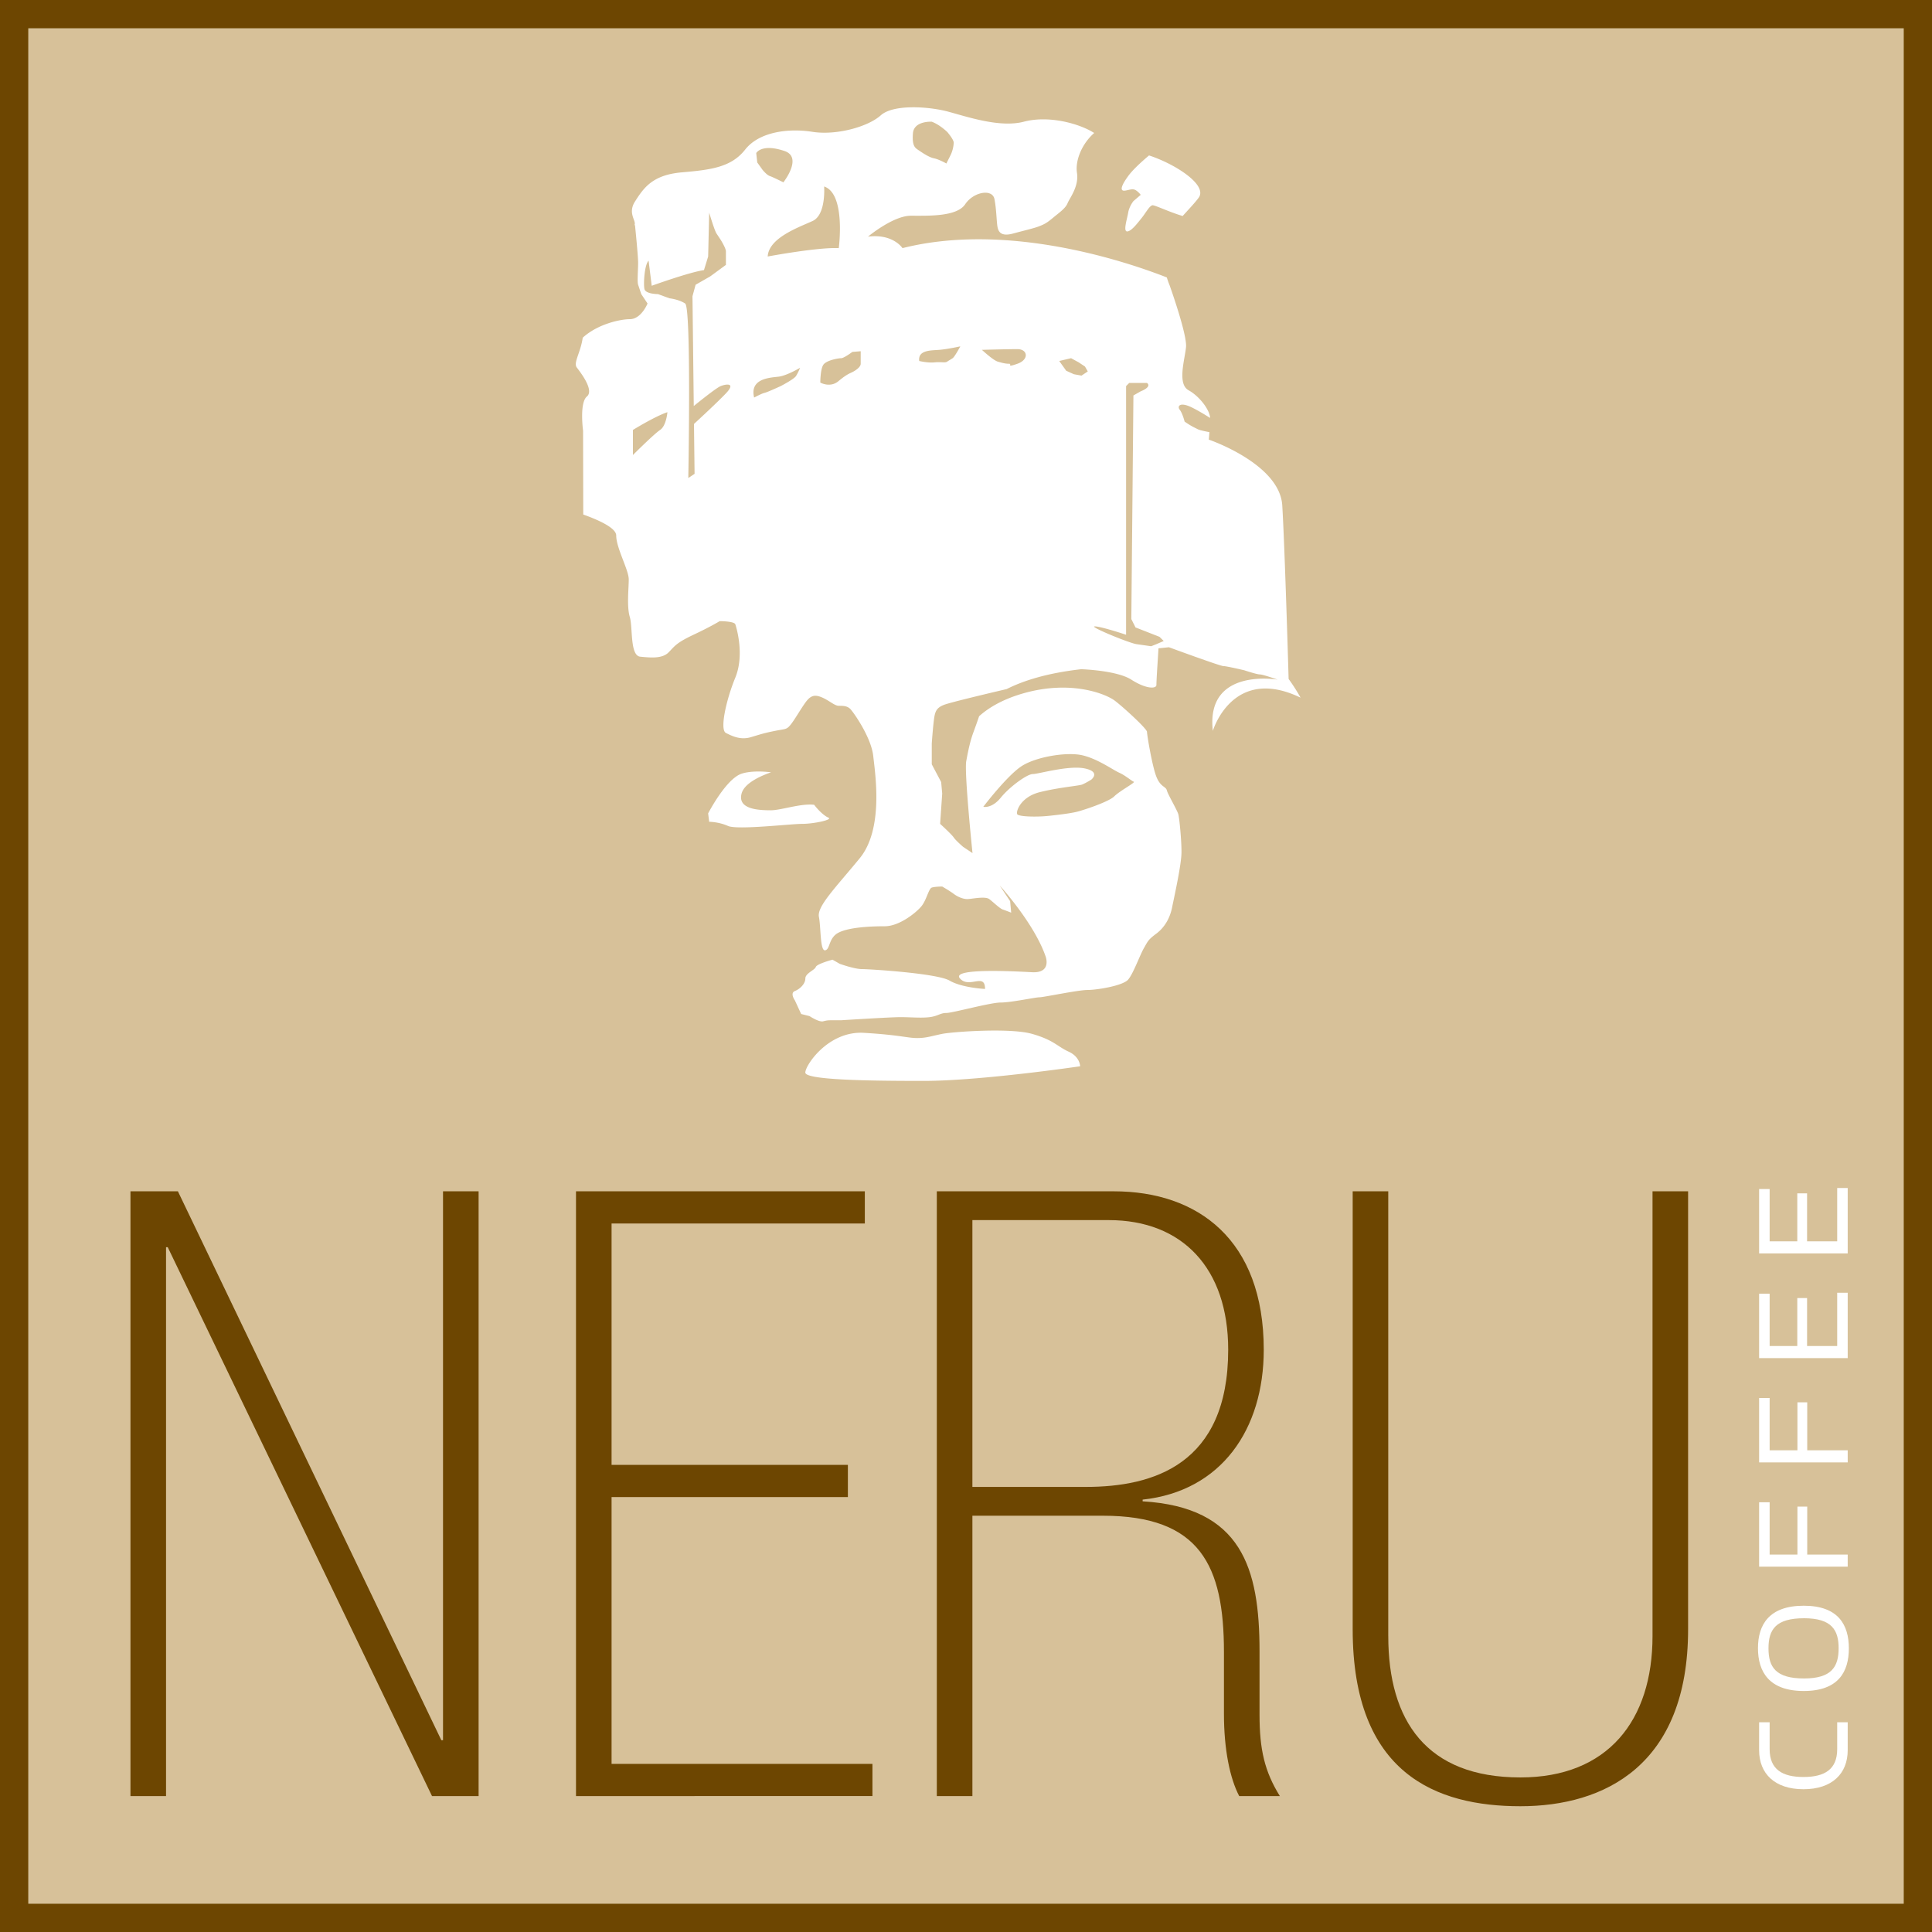 <svg xmlns="http://www.w3.org/2000/svg" width="2500" height="2500" viewBox="0 0 255.118 255.118"><rect x="0" y="0" width="255.118" height="255.118" fill="#808080" stroke="none"/><path d="M251.387 0H0v255.118h255.118V0h-3.731z" fill="#6d4601"/><path fill="#d7c199" d="M3.733 3.733h247.654v247.654H3.733z"/><g fill="#fff"><path d="M238.147 236.265c-3.785 0-5.858-2.054-5.858-5.154v-3.69h1.389v3.558c0 2.663 1.674 3.671 4.47 3.671 2.795 0 4.451-1.008 4.451-3.671v-3.558h1.388v3.69c-.001 3.1-2.074 5.154-5.84 5.154zM238.185 223.293c-4.584 0-6.048-2.548-6.048-5.648s1.464-5.611 6.048-5.611c4.565 0 5.954 2.53 5.954 5.631 0 3.099-1.389 5.628-5.954 5.628zm.039-9.605c-3.729 0-4.698 1.483-4.698 3.976 0 2.491.97 3.975 4.698 3.975 3.651 0 4.565-1.56 4.565-3.994 0-2.397-.914-3.957-4.565-3.957zM232.289 206.879v-8.503h1.389v6.905h3.67v-6.334h1.294v6.334h5.345v1.598h-11.698zM232.289 193.107v-8.502h1.389v6.904h3.67v-6.333h1.294v6.333h5.345v1.598h-11.698zM232.289 179.337v-8.502h1.389v6.904h3.651v-6.334h1.293v6.334h3.977v-7.037h1.388v8.635h-11.698zM232.289 165.51v-8.502h1.389v6.904h3.651v-6.334h1.293v6.334h3.977v-7.037h1.388v8.635h-11.698z"/></g><g fill="#6d4601"><path d="M23.492 157.311l34.784 72.476h.224v-72.476h4.698v79.857h-6.152L22.15 164.691h-.224v72.477h-4.698v-79.857h6.264zM76.06 157.311h38.139v4.25H80.757v31.876h31.205v4.25H80.757v35.23h34.449v4.251H76.06v-79.857zM123.705 157.311h23.376c11.073 0 19.796 6.374 19.796 20.915 0 10.513-5.591 18.678-15.993 19.797v.224c13.086.782 15.436 8.835 15.436 19.797v8.389c0 4.585.671 7.493 2.684 10.736h-5.368c-1.23-2.349-2.015-6.151-2.015-10.849v-8.165c0-11.408-3.132-18.007-15.993-18.007h-17.224v37.021h-4.698v-79.858zm19.685 39.034c8.836 0 18.791-2.908 18.791-18.119 0-10.737-6.04-17.112-15.771-17.112h-18.007v35.231h14.987zM183.319 216.028c0 11.186 5.033 18.68 17.448 18.68 11.52 0 17.447-7.494 17.447-18.68V157.31h4.697v57.824c0 18.007-11.071 23.376-22.145 23.376s-22.146-4.251-22.146-23.376V157.31h4.697v58.718z"/></g><path d="M170.161 89.663s-.503-17.394-.839-22.913c-.334-5.52-9.7-8.698-9.7-8.698s.04-.432.079-.989c-.639-.118-1.282-.259-1.527-.38l-.552-.278c-.55-.276-1.195-.735-1.195-.735s-.276-1.104-.645-1.564c-.366-.46 0-1.103 1.656-.276.82.41 1.686.934 2.35 1.356-.018-1.007-1.347-2.827-2.843-3.657-1.506-.837-.5-4.014-.332-5.687.166-1.674-2.177-8.197-2.177-8.197s-.158-.357-.359-1.011c-5.071-1.988-20.883-7.402-34.903-3.869 0 0-1.242-1.931-4.553-1.518 0 0 3.311-2.76 5.655-2.76 2.347 0 6.072.138 7.176-1.518 1.104-1.655 3.586-2.069 3.864-.689.274 1.38.274 3.036.413 3.725.139.691.554 1.242 2.069.828 1.518-.415 2.76-.69 3.45-.965.69-.277.966-.415 1.795-1.105.827-.688 1.653-1.242 1.931-1.931.275-.689 1.518-2.208 1.24-4.001-.251-1.637.649-3.851 2.277-5.273l-.257-.152c-2.009-1.17-5.854-2.173-9.031-1.337-3.18.837-7.528-.669-10.038-1.337-2.508-.669-7.191-1.004-8.864.501-1.672 1.505-5.853 2.676-9.031 2.173-3.178-.5-7.025 0-8.866 2.343-1.839 2.34-4.516 2.676-8.363 3.009-3.847.335-5.017 2.007-6.188 3.848-1.016 1.595.232 2.561-.073 3.117l.072.007s.413 4.001.413 4.967c0 .967-.138 2.483 0 2.898l.416 1.241.828 1.242s-.828 2.069-2.345 2.069c-1.221 0-4.224.625-6.215 2.446-.269 1.946-1.257 3.299-.789 3.923.502.67 2.341 3.011 1.338 3.846-1.003.838-.502 4.518-.502 4.518l.023 11.062c1.888.672 4.352 1.745 4.352 2.766 0 1.655 1.655 4.552 1.655 5.795 0 1.241-.277 3.586.139 4.967.413 1.379 0 5.105 1.379 5.243 1.38.138 2.897.276 3.725-.552.828-.828.966-1.241 3.312-2.345s3.448-1.794 3.448-1.794 1.932 0 2.071.416c.138.413 1.241 4 0 7.036-1.243 3.035-2.071 6.899-1.243 7.312.827.414 1.931.967 3.311.553 1.381-.416 1.794-.553 3.174-.828 1.38-.277 1.518-.138 2.069-.828.552-.69 1.243-1.933 1.932-2.898.689-.966 1.241-1.103 2.207-.689.967.414 1.656 1.103 2.208 1.103.552 0 1.103 0 1.518.414.415.415 2.76 3.727 3.035 6.208.277 2.484 1.38 9.659-1.793 13.521-3.172 3.864-5.657 6.347-5.38 7.728.274 1.372.14 4.515.816 4.416l.012-.001c.689-.138.414-1.657 1.793-2.347 1.381-.689 4.139-.827 6.071-.827 1.932 0 4.14-1.794 4.83-2.623.689-.828.965-2.344 1.38-2.483.413-.139 1.379-.139 1.379-.139s.966.553 1.518.966c.552.416 1.242.69 1.794.69s2.344-.413 2.899 0c.55.415 1.379 1.242 1.792 1.381.414.137 1.104.413 1.104.413l-.139-1.517-1.379-2.07s4.552 4.968 6.069 9.382c0 0 .829 2.207-1.792 2.07-2.622-.139-10.763-.552-9.521.827 1.241 1.381 3.31-.827 3.31 1.381 0 0-3.034-.139-4.69-1.104-1.656-.968-10.623-1.518-11.589-1.518-.967 0-2.898-.691-2.898-.691l-.966-.551s-.42.112-.894.272c-.578.196-1.237.466-1.312.693-.139.414-1.38.827-1.38 1.518s-.689 1.381-1.38 1.656c-.689.274 0 1.24 0 1.24l.828 1.794 1.104.277s1.242.829 1.793.688c.552-.137.689-.137 1.103-.137h1.242s1.579-.101 3.344-.203c1.812-.105 3.822-.21 4.521-.21 1.378 0 2.759.137 3.862 0 1.105-.139 1.381-.552 2.209-.552.827 0 5.794-1.379 7.176-1.379 1.379 0 4.552-.69 5.104-.69.551 0 5.104-.966 6.347-.966 1.241 0 4.691-.554 5.382-1.381.69-.829 1.518-3.174 2.067-4.14.554-.965.554-1.104 1.658-1.931 1.102-.829 1.792-2.069 2.069-3.449.274-1.38 1.24-5.657 1.24-7.313 0-1.656-.275-4.416-.412-4.967-.14-.552-1.381-2.621-1.519-3.173-.137-.553-.827-.415-1.379-1.793-.553-1.381-1.243-5.52-1.243-5.933 0-.415-3.173-3.312-4.277-4.14-1.104-.827-5.656-2.76-12.005-.966-2.869.811-4.717 1.988-5.887 3.035a77.094 77.094 0 0 1-.735 2.071c-.414 1.104-.69 2.346-.965 3.862-.276 1.519.826 12.143.826 12.143l-1.241-.827s-.965-.829-1.242-1.242c-.276-.414-1.793-1.793-1.793-1.793l.275-4.001-.138-1.518-1.241-2.345v-2.759s.138-1.933.276-3.037c.137-1.103.276-1.655 1.379-2.069.919-.344 6.412-1.641 8.233-2.067 2.242-1.131 5.395-2.121 9.842-2.624 0 0 4.69.139 6.623 1.379 1.931 1.243 3.312 1.243 3.312.69 0-.551.136-2.621.136-2.621l.139-2.208 1.381-.139s6.761 2.484 7.174 2.484c.414 0 2.76.553 2.76.553s1.656.551 2.069.551c.414 0 2.347.689 2.347.689s-9.521-1.656-8.555 6.762c0 0 2.592-8.716 11.584-4.383-.794-1.427-1.577-2.463-1.577-2.463zm-49.607-72.074c.137-1.656 2.483-1.518 2.483-1.518 1.104.415 2.069 1.381 2.069 1.381s.828.965.828 1.379c0 .415-.138 1.104-.414 1.655l-.551 1.105s-.966-.552-1.656-.69c-.69-.138-1.656-.827-2.07-1.103-.414-.277-.828-.552-.689-2.209zM87.165 56.774c-.829.551-3.589 3.311-3.589 3.311v-3.311s2.898-1.793 4.554-2.345c0 0-.139 1.793-.965 2.345zm8.69-4.829c-1.107 1.162-3.366 3.254-4.216 4.037l.078 6.587-.828.553s.414-22.49-.414-23.042c-.828-.552-2.07-.689-2.07-.689l-1.519-.553s-1.656 0-1.793-.689c-.136-.689 0-3.173.553-3.726l.414 3.312s4.967-1.793 6.898-2.069l.552-1.794.137-5.794s.69 2.344.968 2.759l.551.829s.689 1.102.689 1.517v1.794l-2.069 1.517-1.932 1.105-.413 1.518.17 14.498c.735-.598 2.979-2.403 3.555-2.632.689-.28 2.07-.486.689.962zm7.726-32.01c2.485.828-.136 4.139-.136 4.139s-1.38-.689-1.793-.827c-.415-.14-.965-.828-.965-.828l-.692-.965-.136-1.243c.273-.414 1.239-1.104 3.722-.276zm1.519 29.734c-.276.413-2.001 1.31-2.001 1.31s-1.793.828-2.138.897c-.345.068-1.38.621-1.38.621-.622-2.553 2.14-2.622 3.242-2.76 1.104-.14 2.83-1.173 2.83-1.173s-.278.69-.553 1.105zm-3.725-15.799c.138-2.483 4.14-3.863 5.933-4.691 1.794-.828 1.518-4.553 1.518-4.553 2.897.966 1.932 8.14 1.932 8.14-2.76-.138-9.383 1.104-9.383 1.104zm12.279 14.164c0 .461-.735.921-1.104 1.105-.367.184-.736.276-1.839 1.196-1.104.919-2.392.183-2.392.183s0-1.656.368-2.298c.368-.644 2.024-.92 2.392-.92.368 0 1.471-.828 1.471-.828l1.104-.093v1.655zm21.341 53.075c1.931-1.195 5.886-1.839 7.909-1.379 2.024.46 4.048 1.931 4.875 2.299.829.368 1.656 1.104 1.933 1.196.275.093-1.84 1.196-2.575 1.932-.736.736-4.139 1.84-4.875 2.023-.736.186-2.024.369-3.772.552-1.747.184-3.862.093-4.14-.183-.274-.277.368-2.3 2.944-2.944s5.151-.827 5.61-1.012c.461-.183 1.197-.643 1.197-.643s1.288-1.013-.829-1.473c-2.115-.459-6.163.736-6.898.736-.736 0-3.035 1.656-4.229 3.127-1.197 1.471-2.302 1.196-2.302 1.196s3.219-4.231 5.152-5.427zM125.796 47.3c-.276.184-.46.276-.736.459-.276.184-.736 0-1.655.092-.92.092-2.024-.184-2.024-.184-.184-1.471 1.564-1.38 2.668-1.471 1.103-.093 2.759-.46 2.759-.46s-.736 1.379-1.012 1.564zm8.554.734c-1.562.553-.643 0-1.102 0-.461 0-.829-.091-1.474-.275-.644-.184-2.113-1.563-2.113-1.563s3.31-.093 4.688-.093c1.381.001 1.564 1.381.001 1.931zm8.462 1.564l-1.011-.183-1.011-.46-.92-1.288 1.564-.367 1.011.551.827.552.368.645-.828.55zm9.89 35.462l-.69.275-1.934-.275c-.963-.139-6.345-2.347-5.518-2.347.829 0 4.139 1.104 4.139 1.104V50.979l.416-.414h2.344c.69.552-.827 1.105-.827 1.105l-.965.551-.277 29.527.552 1.103 3.174 1.243.552.55-.966.416zm-4.277-59.882c.413 0 .965-.276 1.381-.138.411.138.826.689.826.689l-.965.828s-.552.69-.69 1.519-.69 2.483-.139 2.483 1.379-1.104 1.933-1.794c.55-.688.966-1.517 1.379-1.655.26-.088 2.167.866 4.022 1.413.823-.917 1.63-1.755 2.113-2.418 1.219-1.677-3.118-4.464-6.557-5.579-.924.778-2.127 1.86-2.752 2.722-1.104 1.515-.965 1.93-.551 1.93zm-7.313 113.691c-1.52-.691-1.933-1.518-4.829-2.347-2.898-.827-10.487-.275-11.867 0-1.379.276-2.069.552-3.312.552-1.24 0-2.344-.413-7.036-.69-4.691-.273-7.726 4.279-7.726 5.245 0 .965 8.001 1.104 15.591 1.104 7.587 0 20.697-1.933 20.697-1.933s0-1.24-1.518-1.931zm-31.735-30.907c-.476-.19-1.279-.906-1.868-1.692-1.792-.203-4.361.727-5.722.727-1.656 0-4.415-.139-3.862-2.208.367-1.376 2.503-2.325 3.893-2.807-1.508-.185-2.956-.127-3.893.184-2.07.69-4.416 5.244-4.416 5.244l.137 1.104s1.243 0 2.484.552c1.242.552 8.279-.276 9.796-.276 1.519.001 4.141-.552 3.451-.828z" fill="#fff"/></svg>